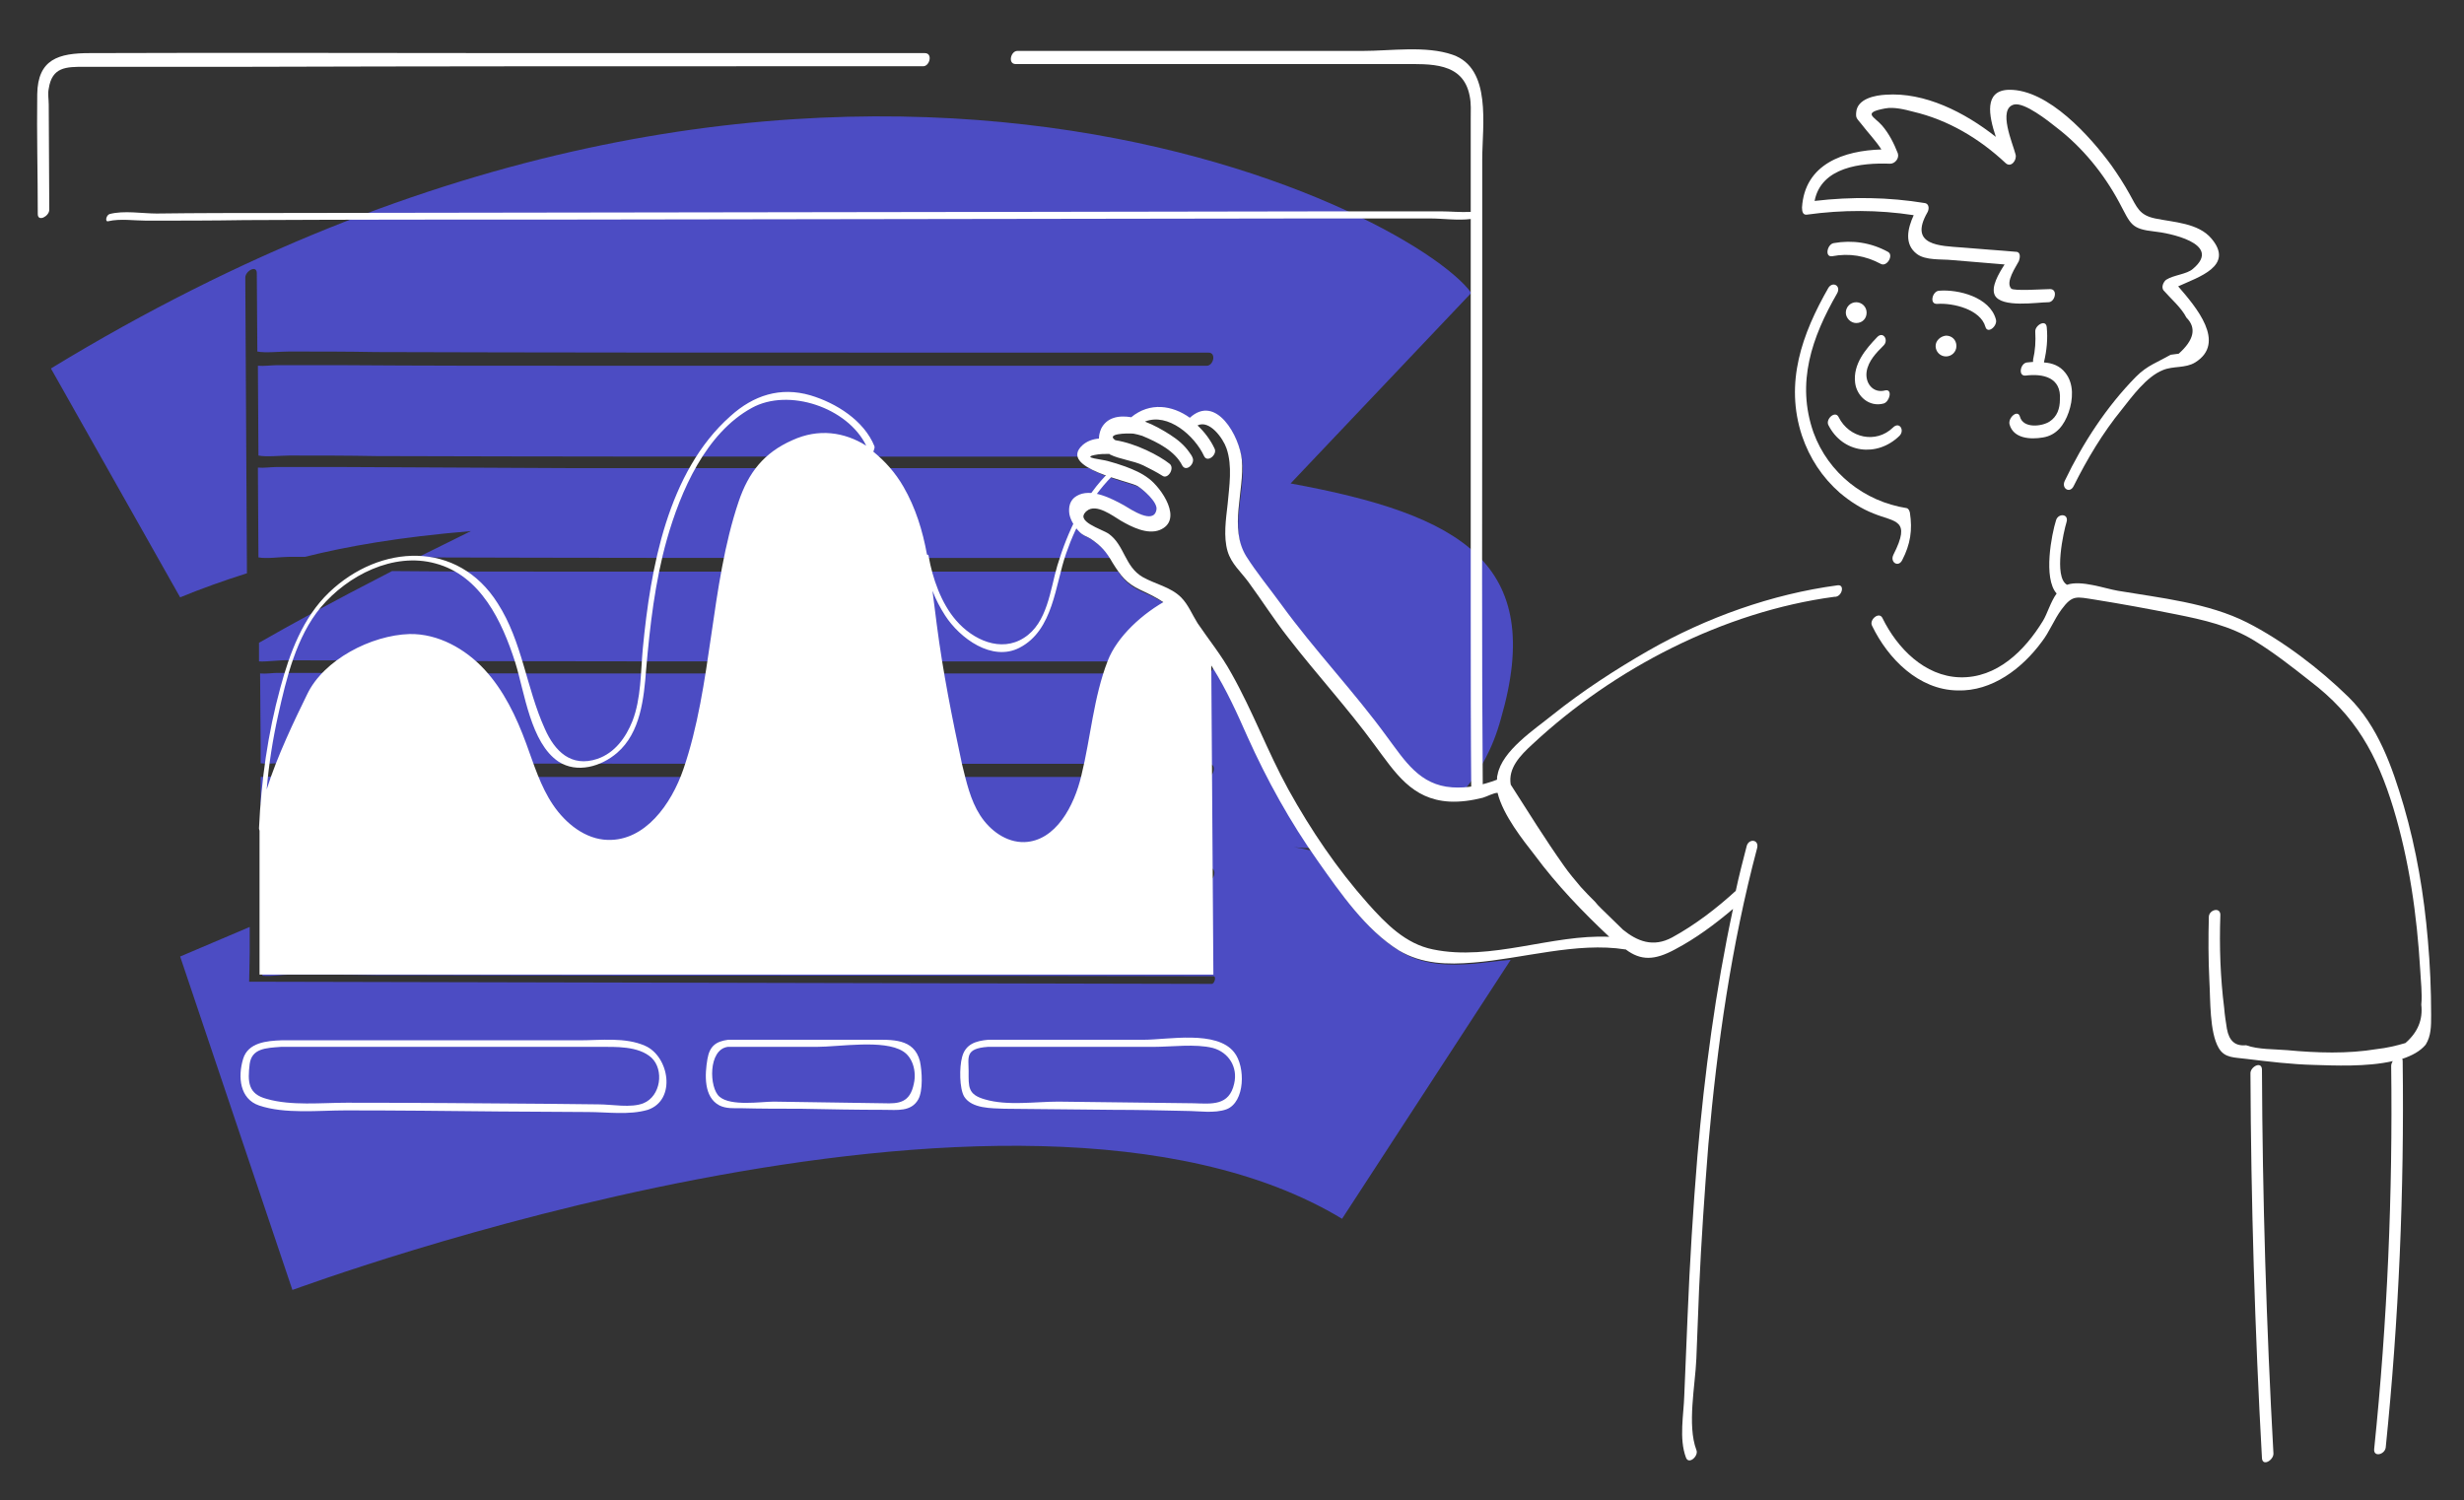 <?xml version="1.0" encoding="UTF-8"?> <svg xmlns="http://www.w3.org/2000/svg" xmlns:xlink="http://www.w3.org/1999/xlink" version="1.1" id="Ebene_1" x="0px" y="0px" viewBox="0 0 450 274" style="enable-background:new 0 0 450 274;" xml:space="preserve"><rect x="0" y="0" width="450" height="274" fill="#333333" stroke="none"/> <style type="text/css"> .st0{fill:#4C4CC3;} .st1{fill:#FFFFFF;} </style> <g> <path class="st0" d="M45.1,104.7c-0.1-18-0.2-36-0.3-54c0-1.2,2.1-2.4,2.1-0.8c0,4.8,0.1,9.5,0.1,14.3c1.4,0.3,4.2,0,5.8,0 c5.3,0,10.6,0,15.8,0.1c31.1,0.1,62.3,0.1,93.4,0.1c19.6,0,39.1,0,58.7,0c1.5,0,0.9,2.4-0.3,2.4c-7.3,0-14.6,0-21.8,0 c-31.4,0-62.8,0-94.2,0c-13.8,0-27.5,0-41.3-0.1c-4.2,0-8.4,0-12.6,0c-0.9,0-2.3,0.2-3.4,0.1c0,5.5,0.1,10.9,0.1,16.4 c1.5,0.3,4.1,0,5.7,0c5.3,0,10.6,0,15.8,0.1c31.1,0.1,62.3,0.1,93.4,0.1c11.6,0,23.2,0,34.8,0c0-0.5,0.3-1.1,0.9-1.6 c0.8-0.7,1.8-1.1,3-1.2c0-0.6,0.1-1.2,0.4-1.8c1-2,3.1-2.5,5.5-2.1c3.5-2.9,7.5-2.2,10.7,0.1c4.8-4.4,9.1,3.3,9.5,7.7 c0.5,5.7-2.5,12.4,0.8,17.6c1.9,3,4.3,6,6.4,8.8c6.1,8.4,13.2,15.9,19.4,24.3c3.2,4.3,5.9,8.6,11.8,9.1c0.7,0.1,1.4,0,2.1,0 c2.8-3.3,5.2-7.5,6.7-13c8.3-28.5-7.3-37.3-38.4-43l33-34.8c-11-15.3-119.8-71.3-259.4,13.8l23.6,41.8 C36.8,107.5,40.7,106.1,45.1,104.7z"></path> <path class="st0" d="M63,85.3c-4.2,0-8.4,0-12.6,0c-0.9,0-2.2,0.2-3.3,0.1c0,5.5,0.1,10.9,0.1,16.4c1.5,0.3,4.1-0.1,5.6-0.1 c1,0,1.9,0,2.9,0c7.6-1.9,17.1-3.6,30.3-4.7c-3.4,1.7-6.7,3.3-9.7,4.8c28.6,0.1,57.2,0.1,85.8,0.1c13.6,0,27.1,0,40.7,0 c-0.9-1.4-1.8-2.2-3.3-3.3c-1-0.7-1.3-0.5-2.1-1.3s-1.6-2.1-1.8-3.2c-0.2-1.3,0.1-2.6,1.3-3.3c2.6-1.6,6.5,0.5,8.7,1.7 c1.2,0.7,5.3,3.6,5.9,0.8c0.3-1.4-2.6-3.7-3.4-4.3c-0.8-0.5-6.3-1.7-9.2-3.5c0,0,0,0-0.1,0c-31.4,0-62.8,0-94.2,0 C90.5,85.4,76.8,85.4,63,85.3z"></path> <path class="st0" d="M52.7,120.6c5.3,0,10.6,0,15.8,0.1c31.1,0.1,62.3,0.1,93.4,0.1c19.6,0,39.1,0,58.7,0c0,0,0,0,0.1,0 c-1.6-2.4-3.4-4.6-4.8-7.1c-1.8-3.1-4.3-4.3-7.5-5.7c-2.1-1-3.1-2-4.2-3.6c-1.9,0-3.8,0-5.7,0c-31.4,0-62.8,0-94.2,0 c-10.9,0-21.8,0-32.7-0.1c-11.1,5.7-18.9,10-24.3,13.1c0,1.1,0,2.2,0,3.4C48.8,120.9,51.3,120.5,52.7,120.6z"></path> </g> <path class="st0" d="M269.4,176c-4.7,0.4-9.5,0.3-13.6-2.2c-6.2-3.8-10.8-10.5-14.8-16.3c-0.5-0.7-1-1.4-1.4-2.1 c-1.1-0.3-2.2-0.5-3.3-0.7c0,0,1.1,0.2,3,0.2c-4.3-6.4-8-13.2-11.2-20.3c-1.9-4.3-3.8-8.5-6.3-12.5c-0.1-0.1-0.1-0.2-0.2-0.3 c-0.1,0.6-0.6,1.2-1.1,1.2c-7.3,0-14.6,0-21.8,0c-31.4,0-62.8,0-94.2,0c-13.8,0-27.5,0-41.3-0.1c-4.2,0-8.4,0-12.6,0 c-0.8,0-2,0.2-3.1,0.1c0,4.3,0.1,8.6,0.1,12.9c0,1.2,0,2.3,0,3.5c1.5,0.2,3.9-0.1,5.3-0.1c5.3,0,10.6,0,15.8,0.1 c31.1,0.1,62.3,0.1,93.4,0.1c19.6,0,39.1,0,58.7,0c1.5,0,0.9,2.4-0.3,2.4c-7.3,0-14.6,0-21.8,0c-31.4,0-62.8,0-94.2,0 c-13.8,0-27.5,0-41.3-0.1c-4.2,0-8.4,0-12.6,0c-0.8,0-2,0.1-3,0.1c0,1.6,0,3.2,0,4.8l5.4,11.6c5.3,0,10.5,0,15.8,0.1 c31.1,0.1,62.3,0.1,93.4,0.1c19.6,0,39.1,0,58.7,0c1.5,0,0.9,2.4-0.3,2.4c-7.3,0-14.6,0-21.8,0c-31.4,0-62.8,0-94.2,0 c-13.8,0-27.5,0-41.3-0.1c-3,0-6.1,0-9.1,0l1.9,4.1l-8.2,3.5c0.2,3.1,0.7,6.9,0,9.8c1.6,0.2,3.7-0.2,5-0.2c5.3,0,10.6,0,15.8,0.1 c31.1,0.1,62.3,0.1,93.4,0.1c19.6,0,40,0.1,59.5,0.1c0.6,0,0.2,1.4-0.3,1.4c-7.3,0-175.8-0.4-175.8-0.4s0.1-4.2,0.1-5.2 c0-1.6,0-3.2,0-4.8l-12.7,5.4l20.5,60.9c1.6-0.5,131.9-49.1,191.7-13l30.8-47.3C273.6,175.5,271.4,175.8,269.4,176z"></path> <g> <path class="st1" d="M270.7,67.9c0-12.9,0-25.8,0-38.8c0-6.1,1.8-16.6-5.4-19.1c-4.9-1.7-11.3-0.7-16.4-0.7c-6.5,0-13,0-19.6,0 c-14.5,0-29,0-43.5,0c-1.2,0-1.8,2.4-0.3,2.4c23.5,0,47,0,70.6,0c5.1,0,11.1-0.4,12.3,5.8c0.3,1.4,0.2,2.8,0.2,4.2 c0,2.8,0,5.6,0,8.3c0,2.9,0,5.8,0,8.7c-1.8,0.1-3.8-0.1-5.5-0.1c-6,0-11.9,0-17.9,0c-19.9,0-39.9,0.1-59.8,0.1 c-44.8,0.1-89.5,0.1-134.3,0.2c-7.5,0-15,0-22.5,0.1c-2.6,0-6-0.6-8.6,0.1c-0.6,0.2-0.9,1.5-0.2,1.3c2.1-0.5,4.8-0.1,6.9-0.1 c6,0,12,0,18-0.1c20-0.1,39.9-0.1,59.9-0.1c44.7-0.1,89.5-0.1,134.2-0.2c7.5,0,14.9,0,22.4,0c2.3,0,5,0.4,7.4,0.1 c0,23.9,0,47.7,0,71.6c0,11.1,0,22.1,0.1,33.2c0,1.5,2.1,0.4,2.1-0.8C270.6,118.6,270.7,93.2,270.7,67.9z"></path> <path class="st1" d="M142.3,12.1c8.8,0,17.6,0,26.3,0c1.2,0,1.8-2.4,0.3-2.4c-24.3,0-48.7,0-73,0c-26.5,0-53-0.1-79.5,0 c-5.7,0-9.5,1.1-9.6,7.5c-0.1,7.3,0.1,14.6,0.1,21.9c0,1.5,2.1,0.4,2.1-0.8c0-6.4-0.1-12.8-0.1-19.2c0-0.9-0.2-2,0-2.9 c0.6-4,3.2-4,6.5-4c0.5,0,1,0,1.4,0c9.4,0,18.8,0,28.2,0C77.5,12.1,109.9,12.1,142.3,12.1z"></path> <path class="st1" d="M159.7,81.5c-1.9-4.7-7-7.9-11.7-9.3c-5.5-1.6-10.4,0-14.6,3.8c-11.5,10.2-14.6,27.8-16,42.4 c-0.4,4.3-0.3,9.2-1.9,13.3c-1.2,3-3.2,5.8-6.4,6.9c-4.8,1.6-7.8-1.4-9.6-5.5c-3.4-7.5-4.1-15.9-8.6-22.9 c-7.3-11.6-21.5-10.9-30.8-2c-4.8,4.6-7.2,11.1-8.9,17.4c-2.3,8.4-3.5,17-3.9,25.7c0,0.2,0.1,0.4,0.1,0.4V178h174.2l-0.4-58.8 c0,0-5.2-11.2-7.7-9.8c-4.9,2.6-9.5,6.9-11.2,11.3c-2.6,6.7-3.1,14-4.8,20.9c-1.3,5.6-4.7,12-10.4,12.2c-3.3,0.1-6.3-2.1-8.1-4.9 s-2.5-6.1-3.3-9.3c-1.8-8.4-3.5-16.9-4.6-25.4c-0.3-2.1-0.5-4.2-0.8-6.3c0.6,1.6,1.4,3.1,2.3,4.5c2.7,4.2,8.6,8.5,13.6,5.9 c6.2-3.2,6.5-11.5,8.5-17.2c1.9-5.5,4.9-10.9,9.1-14.8c0,0,0.2-1.4-1.1-0.2c-4.7,4.5-7.7,10.9-9.6,17.2c-1.3,4.4-1.8,10.5-6.1,13.2 c-4.2,2.7-9.3,0.4-12.4-3.2c-2.7-3.1-4.3-7.7-5-11.7c0-0.2-0.1-0.3-0.3-0.3c-0.8-4.4-2.1-8.6-4.3-12.4c-1.5-2.6-3.4-4.7-5.5-6.4 C159.6,82.1,159.8,81.8,159.7,81.5z M144.7,80.4c-5.2,2.3-8,5.9-9.8,11.2c-5.2,15.4-4.8,33.5-10.1,48.9c-2.2,6.4-7,13.1-13.8,12.9 c-4.1-0.1-7.7-3-10-6.4s-3.5-7.4-4.9-11.2c-1.8-4.9-4.1-9.7-7.6-13.5s-8.5-6.6-13.7-6.5c-7,0.2-15.7,4.7-18.7,11 c-2.2,4.5-5.5,11.3-7.4,17.4c0.4-4.6,1.1-9.1,2.1-13.6c1.5-6.7,3.3-14.3,7.8-19.7c4.9-5.8,13.2-10.1,20.9-8 c8.3,2.2,12.2,10.6,14.6,18.1c1.7,5.4,2.8,14.7,7.9,18.1c3.4,2.2,7.8,0.9,10.7-1.6c4.3-3.7,4.9-10,5.3-15.2c0.7-8,1.6-16,3.8-23.8 c2.5-8.8,7.1-19.4,15.5-24c6.7-3.7,17.5-0.1,20.9,6.9C154.2,78.9,149.5,78.2,144.7,80.4z"></path> <path class="st1" d="M159.2,189.9c-8.7,0-17.5,0-26.2,0c-2.3,0.3-3.4,1.2-3.8,3.5c-0.5,2.9-0.7,7,2.2,8.5c1.2,0.6,2.6,0.5,3.8,0.5 c3.7,0.1,7.4,0.1,11.1,0.1c5.1,0.1,10.1,0.2,15.2,0.2c2.3,0,4.9,0.4,6.2-1.9c0.9-1.6,0.7-5.2,0.3-7 C166.9,189.6,162.9,189.9,159.2,189.9z M166.9,197.9c-0.7,3.5-2.7,3.7-5.5,3.6c-6.7-0.1-13.4-0.2-20.1-0.3c-2.3,0-7.8,0.9-9.9-0.9 c-1.9-1.6-2.1-8.6,1.5-9.1c5.4,0,10.8,0,16.2,0c4.2,0,12.3-1.4,15.8,0.8C166.7,193.1,167.4,195.7,166.9,197.9z"></path> <path class="st1" d="M117.8,191c-3.6-1.6-8.1-1-11.9-1c-5.5,0-10.9,0-16.4,0c-12.7,0-25.4,0-38.1,0c-2.7,0.1-6.1,0.4-7,3.4 c-1,3.3-0.6,7.3,2.9,8.5c4.7,1.6,10.9,0.9,15.8,0.9c9.4,0,18.7,0.1,28.1,0.2c5.4,0,10.8,0.1,16.2,0.1c3.5,0,7.5,0.6,10.9-0.4 C123.6,200.9,122.2,192.9,117.8,191z M117.5,201.5c-2.3,0.9-5.7,0.2-8.2,0.2c-3.1,0-6.2-0.1-9.2-0.1c-12.3-0.1-24.5-0.2-36.8-0.2 c-4.6,0-10.1,0.6-14.6-0.7c-3.4-0.9-3.5-3.1-3.1-6.4c0.4-2.8,2.9-2.9,5.7-3.1c15.8,0,31.5,0,47.3,0c3.6,0,7.2,0,10.8,0 c3,0,7.2-0.2,9.6,2C121.3,195.4,120.7,200.2,117.5,201.5z"></path> <path class="st1" d="M208.9,189.9c-9.5,0-18.9,0-28.4,0c-2.3,0.2-4.2,0.8-4.8,3.2c-0.5,1.8-0.5,5.7,0.4,7.2c1.4,2.2,5,2.1,7.3,2.2 c6.7,0.1,13.4,0.1,20,0.2c4.4,0,8.8,0.1,13.2,0.2c2.3,0,5.2,0.5,7.4-0.3c3.4-1.3,3.5-7.8,1.4-10.4 C222.2,188.1,213.3,189.9,208.9,189.9z M225.4,197.9c-0.9,4.1-4.1,3.7-7.4,3.6c-8.2-0.1-16.5-0.2-24.7-0.3c-4.2,0-9.3,0.8-13.4-0.4 c-3.2-0.9-3-2.3-3-5.2c0-2.5-0.7-4.1,3.5-4.4c7,0,14,0,21,0c3.1,0,6.1,0,9.2,0c3.4,0,7.7-0.6,10.9,0.2 C224.4,192.2,226.1,194.9,225.4,197.9z"></path> </g> <g> <path class="st1" d="M444,185.4c0-4.6-0.2-9.2-0.6-13.7c-0.7-8.3-2.1-16.6-4.4-24.5c-2.1-7.1-4.7-14.6-10.1-19.9 c-5.2-5.1-12-10.3-18.5-13.6c-7.1-3.6-15.9-4.5-23.6-5.8c-2.4-0.4-6.7-2-9.3-1.1c-2.5-1.4-0.6-9.8-0.1-11.4s-1.5-1.7-1.9-0.4 c-0.8,2.5-2.4,10.6,0.1,13.4c-1.1,1.5-1.7,3.7-2.5,5c-3.3,5.4-8.4,10.5-15.2,10.3c-6.4-0.2-11.4-5.3-14.1-10.8 c-0.6-1.3-2.5,0.3-1.9,1.4c2.9,6,8.5,11.7,15.6,11.8c6.3,0.2,11.8-4,15.4-8.9c1.4-1.8,2.2-4,3.6-5.9c2-2.7,2.7-2.3,6-1.8 c5,0.8,9.9,1.7,14.9,2.7s9.9,2.1,14.3,4.8c3.6,2.2,6.9,4.8,10.2,7.4c8.3,6.3,12.2,13.4,15.2,23.2c2.9,9.6,4.3,19.5,4.9,29.5 c0.1,2.1,0.4,4.3,0.2,6.4c0.3,2.7-0.6,5-2.9,7c-1.7,0.5-3.4,0.9-5.2,1.1c-5.4,0.9-11,0.7-16.4,0.2c-2.3-0.2-5.3-0.1-7.5-0.9 c-2,0.2-3.1-0.8-3.5-3c-0.2-1.3-0.4-2.5-0.5-3.8c-0.7-5.6-0.9-11.2-0.7-16.9c0.1-1.6-2-1.1-2.1,0.2c-0.1,3.9-0.1,7.8,0.1,11.8 c0.2,3.3,0,9.3,1.7,12.2c1.1,1.9,2.9,1.7,5.1,2c4.1,0.5,8.2,1,12.4,1.1c3.5,0.1,9.5,0.4,14.3-0.7c-0.2,0.3-0.3,0.6-0.3,0.9 c0.3,23.3-0.7,46.7-3.1,69.9c-0.2,1.6,1.9,1.1,2.1-0.2c2.4-23.4,3.4-47,3.1-70.5c0-0.2,0-0.4-0.1-0.5c1.8-0.6,3.3-1.4,4.3-2.6 C444,189.2,444,187.4,444,185.4z"></path> <path class="st1" d="M330,39.2c6.5-0.9,13-0.9,19.5,0.1c-1.1,2.4-1.8,5.3,0.6,7.1c1.6,1.2,4.5,0.9,6.4,1.1c3.2,0.3,6.4,0.5,9.6,0.8 c-1.1,1.7-2.5,4.1-1.8,5.6c1.2,2.4,7.8,1.3,9.8,1.3c1.2,0,1.8-2.4,0.3-2.4c-1.1,0-6.7,0.4-7.1-0.1c-1.1-1.2,0.9-4,1.4-5 c0.2-0.5,0.4-1.6-0.4-1.7c-3.3-0.3-6.7-0.5-10-0.8c-3.9-0.3-9.8-0.3-6.3-6.4c0.3-0.5,0.4-1.5-0.4-1.7c-6.7-1.1-13.4-1.2-20.2-0.4 c1.2-6.2,8.5-7,13.8-6.8c0.9,0,1.7-1,1.4-1.9c-0.7-1.8-1.6-3.6-2.9-5.1c-1.4-1.6-3.7-2.3,0.6-3.1c1.6-0.3,3.6,0.2,5.1,0.6 c6.4,1.5,12.1,4.9,16.9,9.4c1,0.9,2.1-0.6,1.8-1.6c-0.5-2-3.3-8.3-0.3-9.1c1.9-0.5,6.3,3,7.8,4.2c4.7,3.6,8.6,8.4,11.4,13.6 c2.2,4.1,2.1,4.9,6.6,5.4c2.1,0.2,12.5,2.1,6.9,6.8c-1.1,1-3.5,1.1-4.9,2c-0.5,0.4-0.9,1.3-0.5,1.9c1.3,1.5,3.3,3.2,4.2,5 c1.9,1.9,1.4,4.1-1.4,6.6c-0.5,0.1-1,0.1-1.5,0.2c-2.4,1.4-4.2,1.9-6.3,4c-5.4,5.5-9.7,12.1-13,19c-0.7,1.4,0.9,2.4,1.6,1 c2.5-5,5.3-9.7,8.8-14c1.9-2.4,4.5-6,7.5-7.2c1.9-0.8,4.1-0.3,5.9-1.4c5.8-3.6,0.1-10.2-3.1-13.9c3.7-1.7,10.3-3.7,6.1-8.7 c-2.4-2.9-7-3-10.3-3.7c-2.9-0.6-3.3-2-4.7-4.5c-1-1.8-2.1-3.5-3.3-5.2c-3.8-5.2-11.5-13.9-18.7-13.8c-4.6,0.1-3.7,4.7-2.4,8.6 c-5.7-4.5-13-8.2-20.1-7.7c-1.9,0.1-5.2,0.7-5.4,3.2c-0.1,1.1,0.1,1.1,0.9,2.1c1.3,1.7,2.6,3,3.7,4.7c-6.8,0.2-14,2.6-14.5,10.6 C329.1,38.7,329.3,39.3,330,39.2z"></path> <path class="st1" d="M374.3,77c-1.4,0.9-4.8,1.3-5.4-0.9c-0.4-1.4-2.2,0.2-1.9,1.4c0.7,2.6,3.8,2.8,6.1,2.4 c2.5-0.4,3.9-2.3,4.7-4.6c0.8-2.3,1-5.2-0.6-7.2c-1-1.3-2.4-1.8-3.9-1.9c0,0,0,0,0-0.1c0.5-2.1,0.7-4.2,0.5-6.3 c-0.1-1.6-2.2-0.4-2.1,0.8c0.1,1.7,0,3.4-0.4,5.1c0,0.2,0,0.3,0,0.4c-0.4,0-0.8,0.1-1.1,0.1c-1.2,0.1-1.7,2.5-0.3,2.4 c3.2-0.4,6.6,0.3,6.3,4.4C376.2,74.6,375.7,76.1,374.3,77z"></path> <path class="st1" d="M362.6,59.7c0.4,1.4,2.3-0.2,1.9-1.4c-1.1-4-6.8-5.5-10.4-5.2c-1.2,0.1-1.8,2.5-0.3,2.4 C356.7,55.3,361.7,56.5,362.6,59.7z"></path> <path class="st1" d="M344.8,46c-3.1-1.7-6.5-2.2-9.9-1.6c-1.2,0.2-1.7,2.6-0.3,2.4c3.1-0.6,6.1-0.1,8.9,1.4 C344.6,48.8,345.9,46.6,344.8,46z"></path> <path class="st1" d="M344,73.7c1.1-0.3,1.7-2.7,0.3-2.4c-2.2,0.6-3.7-1.3-3.4-3.4c0.3-2,1.8-3.5,3.1-4.8c1-1-0.1-2.7-1.2-1.5 c-2.1,2.2-4.4,4.9-4,8.3C339.1,72.4,341.4,74.4,344,73.7z"></path> <path class="st1" d="M336,90c1.9,1.6,3.9,2.9,6.2,3.8c3.9,1.6,6.9,1,3.6,7.5c-0.7,1.4,0.9,2.4,1.6,1c1.5-2.9,1.9-5.5,1.4-8.7 c-0.1-0.3-0.2-0.7-0.6-0.8c-7.7-1.2-14.3-6.4-17-13.8c-3.2-9.1-0.3-17.4,4.3-25.4c0.8-1.4-0.8-2.3-1.6-1c-4.8,8.4-8,17.3-4.8,27 C330.5,83.7,332.8,87.2,336,90z"></path> <path class="st1" d="M353.5,63.2c0,1,0.8,1.9,1.9,1.9c1,0,1.9-0.8,1.9-1.9c0-1.1-0.8-1.9-1.9-1.9C354.4,61.4,353.5,62.2,353.5,63.2 z"></path> <path class="st1" d="M340.9,57.1c0-1.1-0.9-1.9-1.9-1.9c-1.1,0-1.9,0.9-1.9,1.9S338,59,339,59C340.1,59,340.9,58.2,340.9,57.1z"></path> <path class="st1" d="M335.6,106.9c-12,1.6-24,5.9-34.5,11.9c-6.1,3.5-12.1,7.4-17.6,11.8c-3.2,2.6-9.2,6.5-10,10.9 c-0.1,0.3-0.1,0.6-0.1,0.9c-2.6,1-5.4,1.6-8.2,1.4c-5.9-0.4-8.6-4.8-11.8-9.1c-6.1-8.4-13.3-15.9-19.4-24.3 c-2.1-2.9-4.5-5.8-6.4-8.8c-3.2-5.2-0.3-11.9-0.8-17.6c-0.4-4.3-4.7-12.1-9.5-7.7c-3.2-2.3-7.3-2.9-10.7-0.1 c-2.4-0.4-4.5,0.1-5.5,2.1c-0.3,0.7-0.4,1.3-0.4,1.8c-1.2,0.1-2.2,0.5-3,1.2c-4.6,4.2,8.8,6.6,10.1,7.5c0.8,0.5,3.7,2.9,3.4,4.3 c-0.5,2.8-4.7-0.1-5.9-0.8c-2.2-1.2-6.1-3.3-8.7-1.7c-1.2,0.7-1.5,2-1.3,3.3c0.2,1.1,1,2.4,1.8,3.2c0.8,0.8,1.1,0.7,2.1,1.3 c1.9,1.3,2.8,2.3,4,4.4c1.5,2.4,2.5,3.7,5,4.9c3.2,1.5,5.7,2.7,7.5,5.7c1.7,3,4,5.6,5.8,8.6c2.5,4,4.4,8.2,6.3,12.5 c3.6,8,7.8,15.6,12.9,22.8c4.1,5.8,8.7,12.5,14.8,16.3c4.2,2.5,8.9,2.6,13.6,2.2c8.9-0.7,18.9-3.8,27.7-2.4c0,0,0,0,0.1,0 c2.8,2.1,5.3,2,9,0c3.8-2,7.3-4.6,10.6-7.4c-3.2,14.9-5.2,30-6.5,45.1c-0.8,9.7-1.4,19.5-1.8,29.3c-0.2,4.8-0.4,9.6-0.6,14.4 c-0.1,3.6-1,7.9,0.3,11.4c0.5,1.4,2.4-0.3,1.9-1.4c-1.7-4.5-0.2-11.8,0-16.6c0.2-4.2,0.3-8.5,0.5-12.7c0.4-8.9,1-17.7,1.7-26.5 c1.6-18.2,4.2-36.4,8.9-54.1c0.4-1.6-1.5-1.8-1.9-0.4c-0.7,2.7-1.4,5.4-2,8.2c-3.5,3.2-7.4,6.2-11.6,8.5c-3.5,1.9-6.4,0.7-9-1.4 c-1.3-1.3-2.7-2.6-4-3.9c-0.4-0.4-0.8-0.8-1.1-1.2c-0.9-0.9-1.8-1.8-2.6-2.7c-1.1-1.3-2.2-2.6-3.1-3.9c-3.4-4.8-6.5-9.8-9.7-14.8 c-0.5-3,1.7-5.3,4-7.4c14.8-13.8,34.9-24.2,55.1-26.9C336.4,109.1,337,106.7,335.6,106.9z M261.7,173.4c-5-1-8.6-4.7-11.9-8.4 c-5.6-6.3-10.4-13.4-14.5-20.8c-3.8-6.9-6.5-14.3-10.4-21.2c-1.8-3.3-4.1-6.1-6.2-9.2c-1-1.6-1.7-3.4-3-4.7c-1.9-1.9-4.7-2.4-7-3.7 c-3.3-1.9-3.3-5.8-6.2-7.9c-1.3-0.9-6.4-2.3-4-4.2c1.7-1.4,4.7,0.9,6.2,1.8c1.9,1.1,4.8,2.6,7.1,1.7c4.4-1.8,0.3-7.7-2-9.4 c-1.3-1-2.7-1.6-4.3-2.2c-1.1-0.4-2.1-0.7-3.2-1c-1-0.3-4.8-0.6-2.4-1.1c0.9-0.2,1.8-0.2,2.7-0.2l0.1,0.1c1.8,0.9,4.2,1.1,6.1,2 c1.2,0.6,2.4,1.2,3.5,1.9c1,0.7,2.3-1.4,1.3-2.2c-1.9-1.5-6.1-3.7-9.9-4.3c-1.8-1.2,2-1.3,3.3-1.2c0.5,0.1,1,0.2,1.6,0.4 c2.9,1.2,6,2.8,7.3,5.4c0.7,1.3,2.4-0.3,1.9-1.4c-0.1-0.3-0.3-0.6-0.6-1c-0.9-1.3-2.1-2.3-3.5-3.2c-1.4-0.9-3-1.8-4.6-2.4 c4.2-1.7,9.1,2.6,10.8,6.3c0.6,1.3,2.5-0.3,1.9-1.4c-0.7-1.5-1.8-3-3.1-4.2c2.2-1.1,4.7,2.4,5.3,4.2c1.1,3.2,0.5,6.9,0.2,10.2 c-0.3,2.7-0.8,5.9,0,8.6c0.7,2.3,2.4,3.7,3.8,5.6c2.5,3.4,4.7,6.9,7.3,10.2c5.1,6.6,10.8,12.8,15.7,19.5c3.8,5.1,6.8,10,13.7,10.4 c2.1,0.1,4.1-0.2,6.1-0.7c0.7-0.2,2-0.9,2.7-0.9c1,4.1,4.7,8.7,6.8,11.4c4,5.4,8.7,10.3,13.6,14.9 C283.4,170.6,272.3,175.6,261.7,173.4z"></path> <path class="st1" d="M411,196.1c0.1,23.4,0.8,46.8,2.1,70.2c0.1,1.6,2.1,0.4,2.1-0.8c-1.3-23.4-2-46.8-2.1-70.2 C413,193.7,410.9,194.9,411,196.1z"></path> <path class="st1" d="M333.9,77.6c2.6,5.2,8.9,6,13,2c1-1,0-2.7-1.2-1.5c-3.1,3-8,1.9-9.9-1.9C335.2,74.9,333.4,76.5,333.9,77.6z"></path> </g> </svg> 
